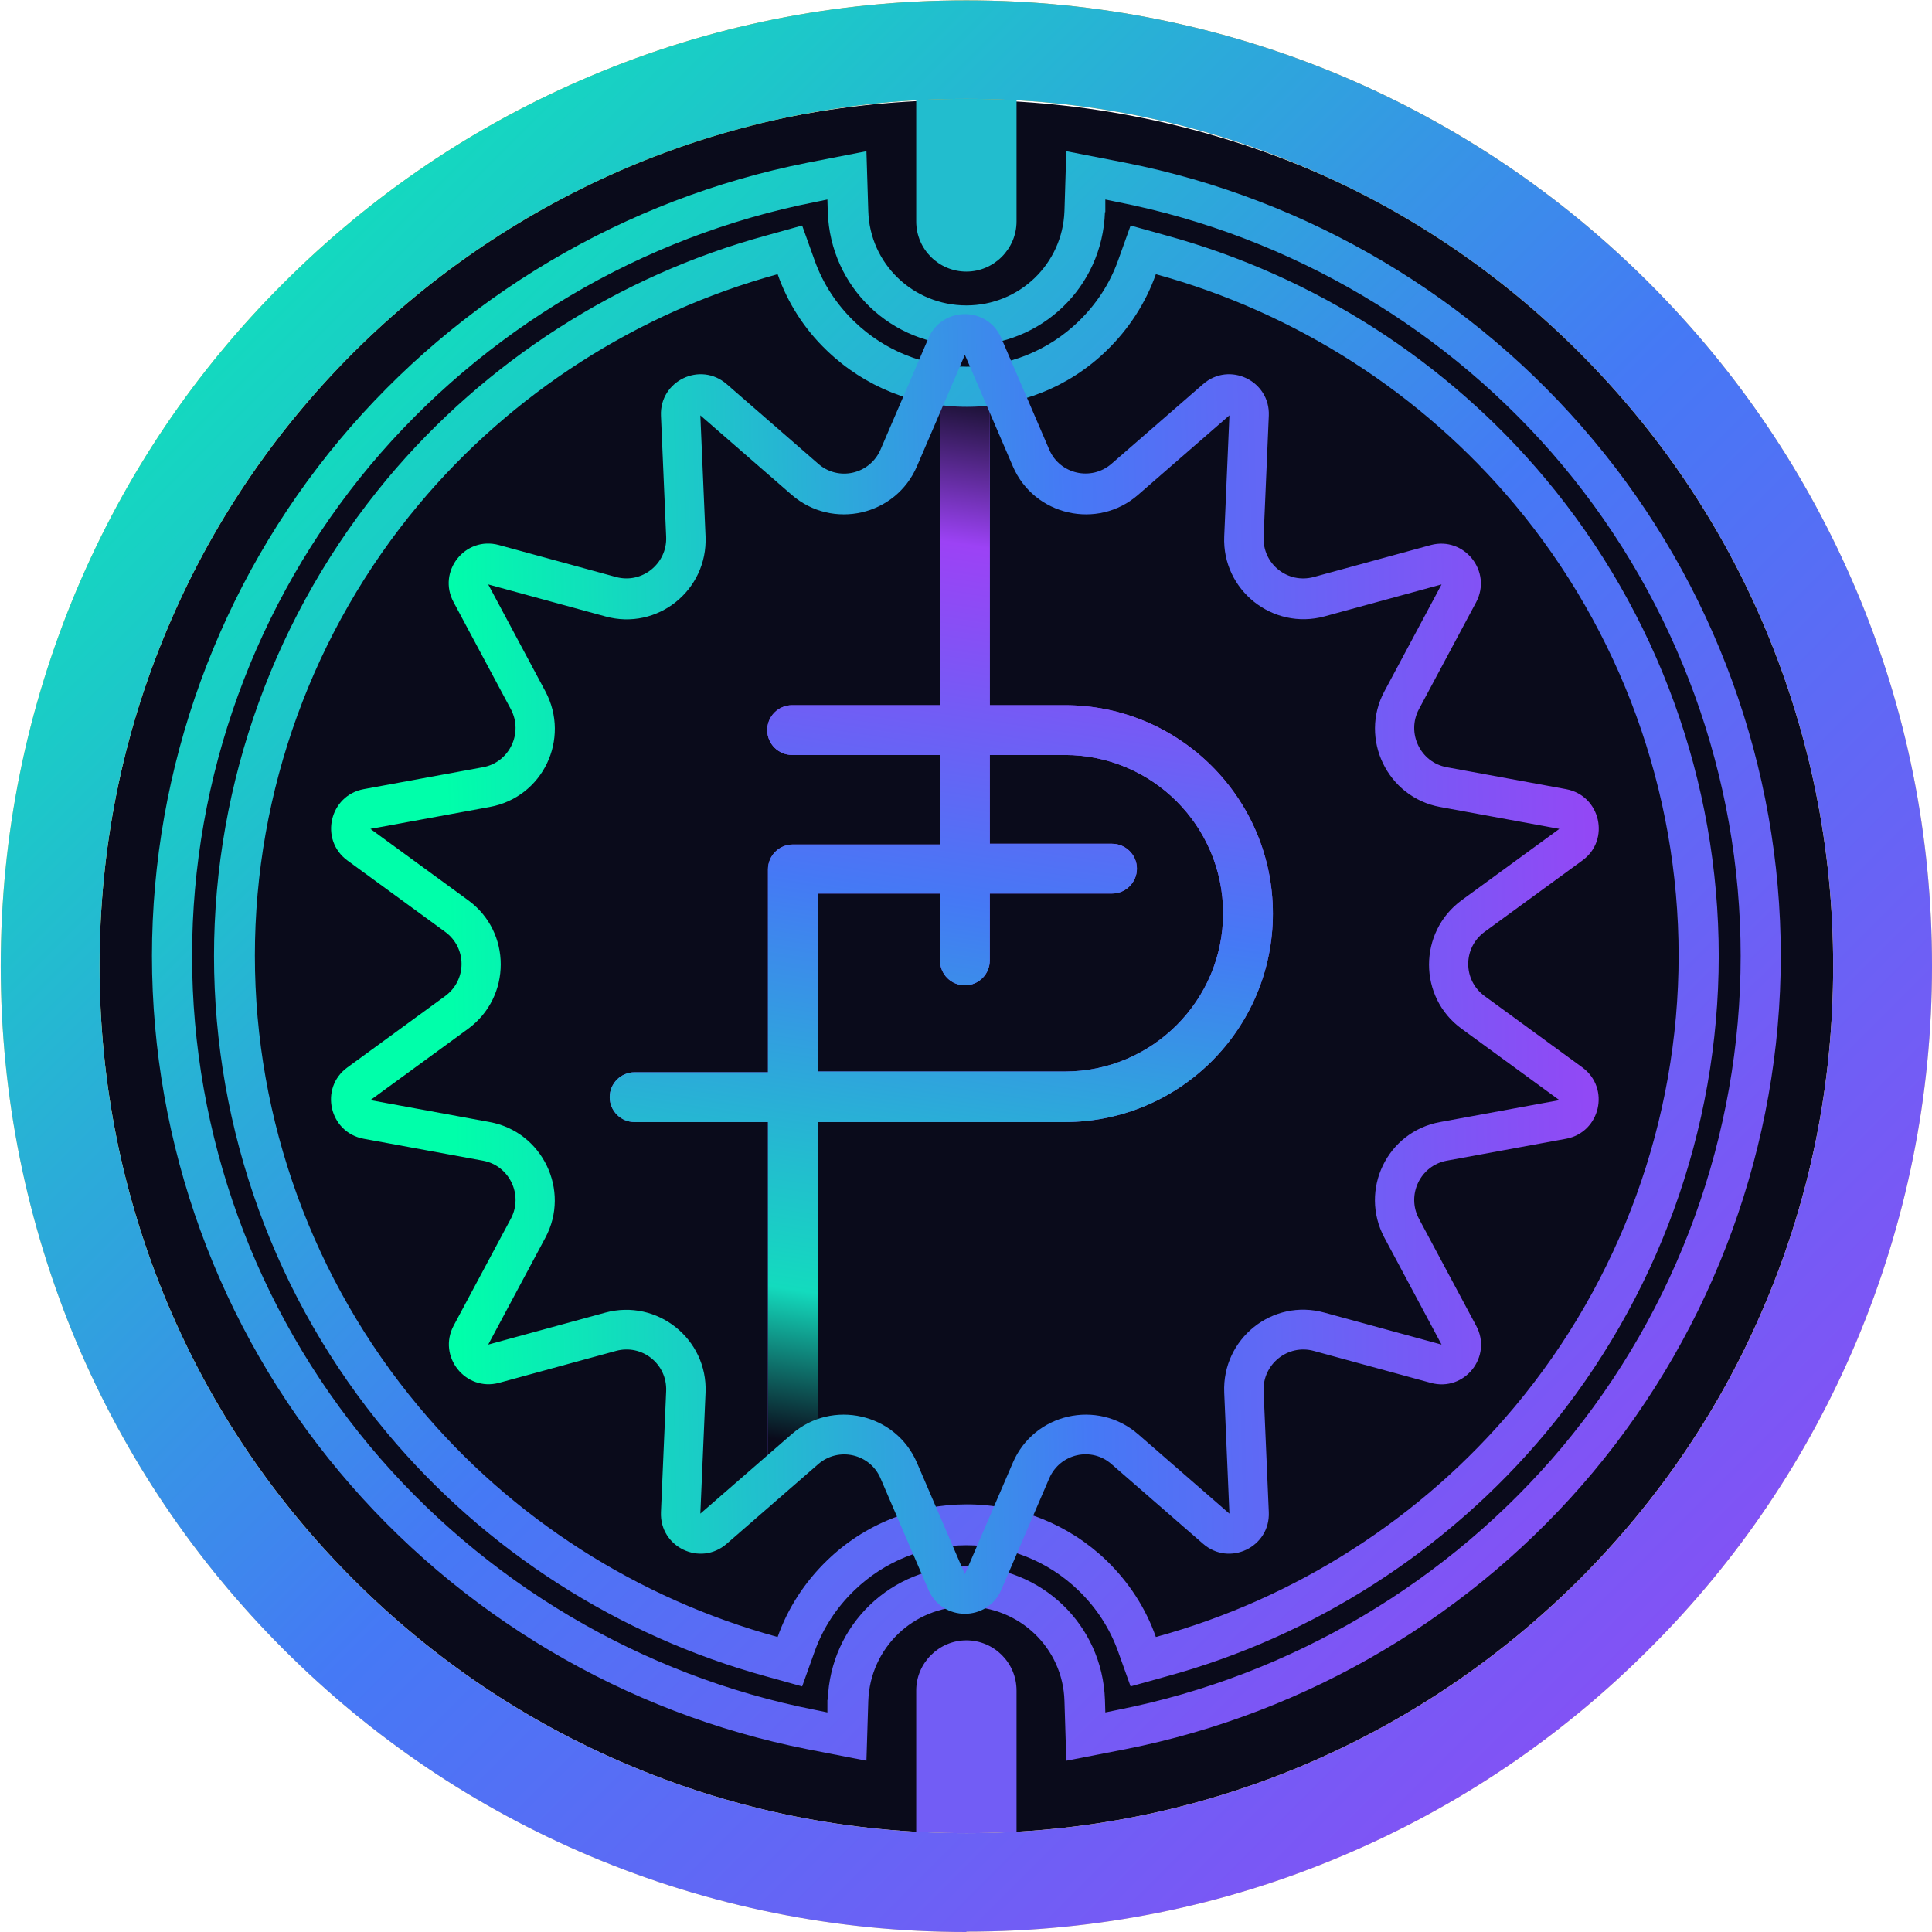 <?xml version="1.0" encoding="UTF-8"?>
<svg id="b" data-name="Слой 2" xmlns="http://www.w3.org/2000/svg" xmlns:xlink="http://www.w3.org/1999/xlink" viewBox="0 0 52 52">
  <defs>
    <style>
      .j {
        fill: none;
      }

      .k {
        fill: url(#h);
      }

      .l {
        fill: url(#g);
      }

      .m {
        fill: #22bdce;
      }

      .n {
        fill: #0a0b1b;
      }

      .o {
        fill: url(#e);
      }

      .o, .p, .q, .r {
        fill-rule: evenodd;
      }

      .p {
        fill: url(#f);
      }

      .q {
        fill: url(#i);
      }

      .s {
        fill: #725df5;
      }

      .t {
        clip-path: url(#d);
      }

      .r {
        fill: #8153f5;
      }
    </style>
    <clipPath id="d">
      <rect class="j" width="52" height="52"/>
    </clipPath>
    <linearGradient id="e" data-name="Безымянный градиент" x1="23.53" y1="15.23" x2="27.87" y2="43.79" gradientTransform="translate(0 54.36) scale(1 -1)" gradientUnits="userSpaceOnUse">
      <stop offset="0" stop-color="#0a0b1b"/>
      <stop offset=".14" stop-color="#13dbbe"/>
      <stop offset=".52" stop-color="#4579f5"/>
      <stop offset=".85" stop-color="#9c42f5"/>
      <stop offset="1" stop-color="#0a0b1b"/>
    </linearGradient>
    <linearGradient id="f" data-name="Безымянный градиент 5" x1="4.34" y1="50.56" x2="47.61" y2="6.77" gradientTransform="translate(0 54.36) scale(1 -1)" gradientUnits="userSpaceOnUse">
      <stop offset="0" stop-color="#0fa"/>
      <stop offset=".52" stop-color="#4579f5"/>
      <stop offset="1" stop-color="#9c42f5"/>
    </linearGradient>
    <linearGradient id="g" data-name="Безымянный градиент 3" x1="26.01" y1="2.69" x2="26.01" y2="53.72" gradientTransform="translate(0 54.36) scale(1 -1)" gradientUnits="userSpaceOnUse">
      <stop offset="0" stop-color="#fede6f"/>
      <stop offset=".38" stop-color="#fddc6c"/>
      <stop offset=".56" stop-color="#fad565"/>
      <stop offset=".71" stop-color="#f5ca57"/>
      <stop offset=".84" stop-color="#edbb45"/>
      <stop offset=".95" stop-color="#e4a72d"/>
      <stop offset="1" stop-color="#df9b1e"/>
    </linearGradient>
    <linearGradient id="h" data-name="Безымянный градиент 5" x1=".01" y1="54.35" x2="51.93" y2="2.45" xlink:href="#f"/>
    <linearGradient id="i" data-name="Безымянный градиент 5" x1="12.13" y1="28.07" x2="44.57" y2="28.84" xlink:href="#f"/>
  </defs>
  <g id="c" data-name="Слой 1">
    <g class="t">
      <g>
        <path class="n" d="M25.92,50.99c13.33,0,24.14-10.81,24.14-24.15S39.25,2.69,25.92,2.69,1.78,13.5,1.78,26.84s10.81,24.15,24.14,24.15Z"/>
        <path class="r" d="M25.3,25.85c0,.37.3.67.67.67s.67-.3.67-.67v-1.8h3.29c.37,0,.67-.3.67-.67s-.3-.67-.67-.67h-3.29v-2.39h2.02c2.35,0,4.26,1.91,4.26,4.26s-1.91,4.26-4.26,4.26h-6.65v-4.79h3.29v1.8ZM25.3,22.71v-2.39h-3.98c-.37,0-.67-.3-.67-.67s.3-.67.67-.67h3.98v-7.96c0-.37.3-.67.67-.67s.67.3.67.67v7.96h2.02c3.09,0,5.6,2.51,5.6,5.61s-2.51,5.61-5.6,5.61h-6.65v9.2h-1.34v-9.2h-3.59c-.37,0-.67-.3-.67-.67s.3-.67.67-.67h3.59v-5.46c0-.37.3-.67.67-.67h3.96Z"/>
        <path class="o" d="M25.3,25.85c0,.37.3.67.67.67s.67-.3.67-.67v-1.8h3.29c.37,0,.67-.3.67-.67s-.3-.67-.67-.67h-3.29v-2.39h2.02c2.35,0,4.26,1.91,4.26,4.26s-1.91,4.26-4.26,4.26h-6.65v-4.79h3.29v1.8ZM25.3,22.71v-2.39h-3.98c-.37,0-.67-.3-.67-.67s.3-.67.67-.67h3.98v-7.96c0-.37.3-.67.67-.67s.67.3.67.67v7.96h2.02c3.09,0,5.6,2.51,5.6,5.61s-2.51,5.61-5.6,5.61h-6.65v9.2h-1.34v-9.2h-3.59c-.37,0-.67-.3-.67-.67s.3-.67.67-.67h3.59v-5.46c0-.37.3-.67.67-.67h3.96Z"/>
        <path class="p" d="M28.65,45.78l.05,1.61,1.59-.31c4.91-.97,9.38-3.62,12.59-7.46,3.25-3.89,5.05-8.83,5.05-13.89s-1.79-10-5.05-13.89c-3.21-3.84-7.68-6.49-12.59-7.46l-1.59-.31-.05,1.61c-.05,1.42-1.21,2.54-2.64,2.54s-2.6-1.12-2.64-2.54l-.05-1.61-1.59.31c-4.91.97-9.38,3.62-12.59,7.46-3.25,3.89-5.05,8.83-5.05,13.89s1.79,10,5.05,13.89c3.21,3.84,7.68,6.49,12.59,7.46l1.59.31.05-1.61c.05-1.42,1.21-2.54,2.64-2.54s2.6,1.12,2.64,2.54ZM22.27,46.09v-.34s.01,0,.01,0c.07-2.02,1.71-3.59,3.73-3.59s3.66,1.57,3.73,3.59h0s.01.34.01.34l.34-.07c4.66-.92,8.91-3.44,11.97-7.09,3.09-3.7,4.79-8.39,4.79-13.2s-1.7-9.5-4.79-13.2c-3.05-3.65-7.3-6.17-11.97-7.09l-.34-.07v.34s-.01,0-.01,0c-.07,2.02-1.71,3.59-3.73,3.59s-3.66-1.57-3.73-3.59h0s-.01-.34-.01-.34l-.34.07c-4.66.92-8.91,3.44-11.97,7.09-3.09,3.7-4.79,8.39-4.79,13.2s1.7,9.5,4.79,13.2c3.05,3.65,7.3,6.17,11.97,7.09h0l.34.07ZM29.02,42.8c-.81-.78-1.88-1.21-3.01-1.21s-2.2.43-3.01,1.21c-.49.47-.85,1.03-1.07,1.64l-.34.95-.97-.27c-3.97-1.09-7.55-3.38-10.2-6.55-3.01-3.6-4.66-8.16-4.66-12.84s1.66-9.24,4.66-12.84c2.65-3.17,6.24-5.47,10.2-6.55l.97-.27.34.95c.22.61.58,1.17,1.07,1.64.81.78,1.88,1.21,3.01,1.21s2.2-.43,3.01-1.21c.49-.47.85-1.03,1.07-1.64l.34-.95.97.27c3.97,1.09,7.55,3.38,10.2,6.55,3.01,3.6,4.66,8.16,4.66,12.84s-1.66,9.24-4.66,12.84c-2.65,3.17-6.24,5.47-10.2,6.55l-.97.27-.34-.95c-.22-.61-.58-1.17-1.07-1.64ZM40.77,13.58c-2.51-3-5.9-5.17-9.66-6.2-.27.77-.73,1.48-1.33,2.06-1.01.98-2.35,1.51-3.76,1.51s-2.75-.54-3.76-1.51c-.61-.58-1.06-1.29-1.33-2.06-3.76,1.03-7.15,3.2-9.66,6.2-2.84,3.4-4.41,7.71-4.41,12.14s1.57,8.74,4.41,12.14c2.51,3.01,5.9,5.17,9.66,6.2.27-.77.73-1.48,1.33-2.06,1.01-.98,2.35-1.51,3.76-1.51s2.75.54,3.76,1.51c.61.59,1.06,1.29,1.33,2.06,3.76-1.03,7.15-3.2,9.66-6.2,2.84-3.4,4.41-7.71,4.41-12.14s-1.57-8.74-4.41-12.14Z"/>
        <path class="s" d="M24.66,45.5v3.79c0,.75.61,1.35,1.35,1.35s1.35-.61,1.35-1.35v-3.79c0-.75-.61-1.35-1.35-1.35s-1.35.61-1.35,1.35Z"/>
        <path class="m" d="M27.36,5.96v-3.79c0-.75-.61-1.35-1.35-1.35s-1.35.61-1.35,1.35v3.79c0,.75.61,1.35,1.35,1.35s1.35-.61,1.35-1.35Z"/>
        <path class="l" d="M26.01,52c-3.51,0-6.91-.69-10.12-2.04-3.1-1.31-5.87-3.18-8.26-5.57-2.39-2.39-4.26-5.17-5.57-8.26C.71,32.91.02,29.51.02,26s.69-6.91,2.04-10.12c1.31-3.1,3.18-5.88,5.57-8.26,2.39-2.39,5.16-4.26,8.26-5.57,3.21-1.36,6.61-2.04,10.12-2.04s6.91.69,10.12,2.04c3.09,1.31,5.87,3.18,8.26,5.57,2.39,2.39,4.26,5.17,5.57,8.26,1.36,3.21,2.04,6.61,2.04,10.12s-.69,6.91-2.04,10.12c-1.31,3.1-3.18,5.88-5.57,8.26-2.39,2.39-5.16,4.26-8.26,5.57-3.21,1.36-6.61,2.04-10.12,2.04h0ZM26.01,2.66c-3.15,0-6.21.62-9.08,1.83-2.78,1.18-5.27,2.86-7.42,5-2.14,2.14-3.83,4.64-5,7.42-1.22,2.88-1.83,5.93-1.83,9.09s.62,6.21,1.83,9.09c1.17,2.78,2.86,5.28,5,7.42,2.14,2.14,4.64,3.83,7.42,5,2.88,1.22,5.93,1.83,9.08,1.83s6.21-.62,9.08-1.83c2.78-1.18,5.27-2.86,7.42-5,2.14-2.14,3.83-4.64,5-7.42,1.22-2.88,1.83-5.93,1.83-9.09s-.62-6.21-1.83-9.09c-1.17-2.78-2.86-5.28-5-7.42-2.14-2.14-4.64-3.83-7.42-5-2.88-1.22-5.93-1.83-9.08-1.83Z"/>
        <path class="k" d="M26.01,52c-3.51,0-6.91-.69-10.12-2.04-3.1-1.31-5.87-3.18-8.26-5.57-2.39-2.39-4.26-5.17-5.57-8.26C.71,32.91.02,29.51.02,26s.69-6.91,2.04-10.12c1.31-3.1,3.18-5.88,5.57-8.26,2.39-2.39,5.16-4.26,8.26-5.57,3.21-1.36,6.61-2.04,10.12-2.04s6.91.69,10.12,2.04c3.09,1.31,5.87,3.18,8.26,5.57,2.39,2.39,4.26,5.17,5.57,8.26,1.36,3.21,2.04,6.61,2.04,10.12s-.69,6.91-2.04,10.12c-1.31,3.1-3.18,5.88-5.57,8.26-2.39,2.39-5.16,4.26-8.26,5.57-3.21,1.36-6.61,2.04-10.12,2.04h0ZM26.01,2.66c-3.15,0-6.21.62-9.08,1.83-2.78,1.18-5.27,2.86-7.42,5-2.14,2.14-3.83,4.64-5,7.42-1.22,2.88-1.83,5.93-1.83,9.09s.62,6.21,1.83,9.09c1.17,2.78,2.86,5.28,5,7.42,2.14,2.14,4.64,3.83,7.42,5,2.88,1.22,5.93,1.83,9.08,1.83s6.21-.62,9.08-1.83c2.78-1.18,5.27-2.86,7.42-5,2.14-2.14,3.83-4.64,5-7.42,1.22-2.88,1.83-5.93,1.83-9.09s-.62-6.21-1.83-9.09c-1.17-2.78-2.86-5.28-5-7.42-2.14-2.14-4.64-3.83-7.42-5-2.88-1.22-5.93-1.83-9.08-1.83Z"/>
        <path class="q" d="M24.68,39.37l1.29,3,1.29-3c.57-1.33,2.27-1.72,3.37-.77l2.46,2.14-.14-3.26c-.06-1.45,1.3-2.54,2.7-2.15l3.15.86-1.54-2.88c-.68-1.28.07-2.85,1.5-3.11l3.21-.59-2.63-1.92c-1.17-.85-1.17-2.6,0-3.46l2.63-1.92-3.21-.59c-1.42-.26-2.18-1.84-1.5-3.11l1.54-2.88-3.15.86c-1.4.38-2.76-.71-2.7-2.15l.14-3.26-2.46,2.14c-1.09.95-2.8.56-3.37-.77l-1.29-3-1.29,3c-.57,1.33-2.27,1.72-3.37.77l-2.46-2.14.14,3.26c.06,1.45-1.3,2.54-2.7,2.15l-3.15-.86,1.54,2.88c.68,1.28-.07,2.85-1.5,3.11l-3.21.59,2.63,1.92c1.17.85,1.17,2.6,0,3.46l-2.63,1.92,3.21.59c1.42.26,2.18,1.84,1.5,3.11l-1.54,2.88,3.15-.86c1.4-.38,2.76.71,2.7,2.15l-.14,3.26,2.46-2.14c1.09-.95,2.8-.56,3.37.77ZM33.09,40.75s0,0,0,0h0ZM24.99,42.79c.37.86,1.59.86,1.96,0l1.29-3c.29-.67,1.14-.86,1.68-.38l2.46,2.14c.71.62,1.81.09,1.77-.85l-.14-3.26c-.03-.72.65-1.27,1.35-1.08l3.15.86c.91.25,1.67-.71,1.22-1.54l-1.54-2.88c-.34-.64.04-1.43.75-1.56l3.21-.59c.92-.17,1.2-1.36.44-1.92l-2.63-1.92c-.59-.43-.59-1.3,0-1.73l2.63-1.92c.76-.55.49-1.75-.44-1.92l-3.21-.59c-.71-.13-1.09-.92-.75-1.56l1.54-2.88c.44-.83-.32-1.78-1.22-1.54l-3.15.86c-.7.19-1.38-.35-1.35-1.08l.14-3.26c.04-.94-1.06-1.47-1.77-.85l-2.46,2.14c-.55.48-1.4.28-1.68-.38l-1.29-3c-.37-.86-1.59-.86-1.96,0l-1.29,3c-.29.67-1.14.86-1.68.38l-2.46-2.14c-.71-.62-1.81-.09-1.77.85l.14,3.26c.03.72-.65,1.27-1.35,1.08l-3.15-.86c-.91-.25-1.67.71-1.22,1.54l1.54,2.88c.34.64-.04,1.43-.75,1.56l-3.21.59c-.92.17-1.2,1.36-.44,1.92l2.63,1.92c.59.43.59,1.3,0,1.73l-2.63,1.92c-.76.55-.49,1.75.44,1.92l3.21.59c.71.13,1.09.92.75,1.56l-1.54,2.88c-.44.83.32,1.78,1.22,1.54l3.15-.86c.7-.19,1.38.35,1.35,1.08l-.14,3.26c-.04.94,1.06,1.47,1.77.85l2.46-2.14c.55-.48,1.4-.28,1.68.38l1.29,3Z"/>
      </g>
    </g>
  </g>
</svg>